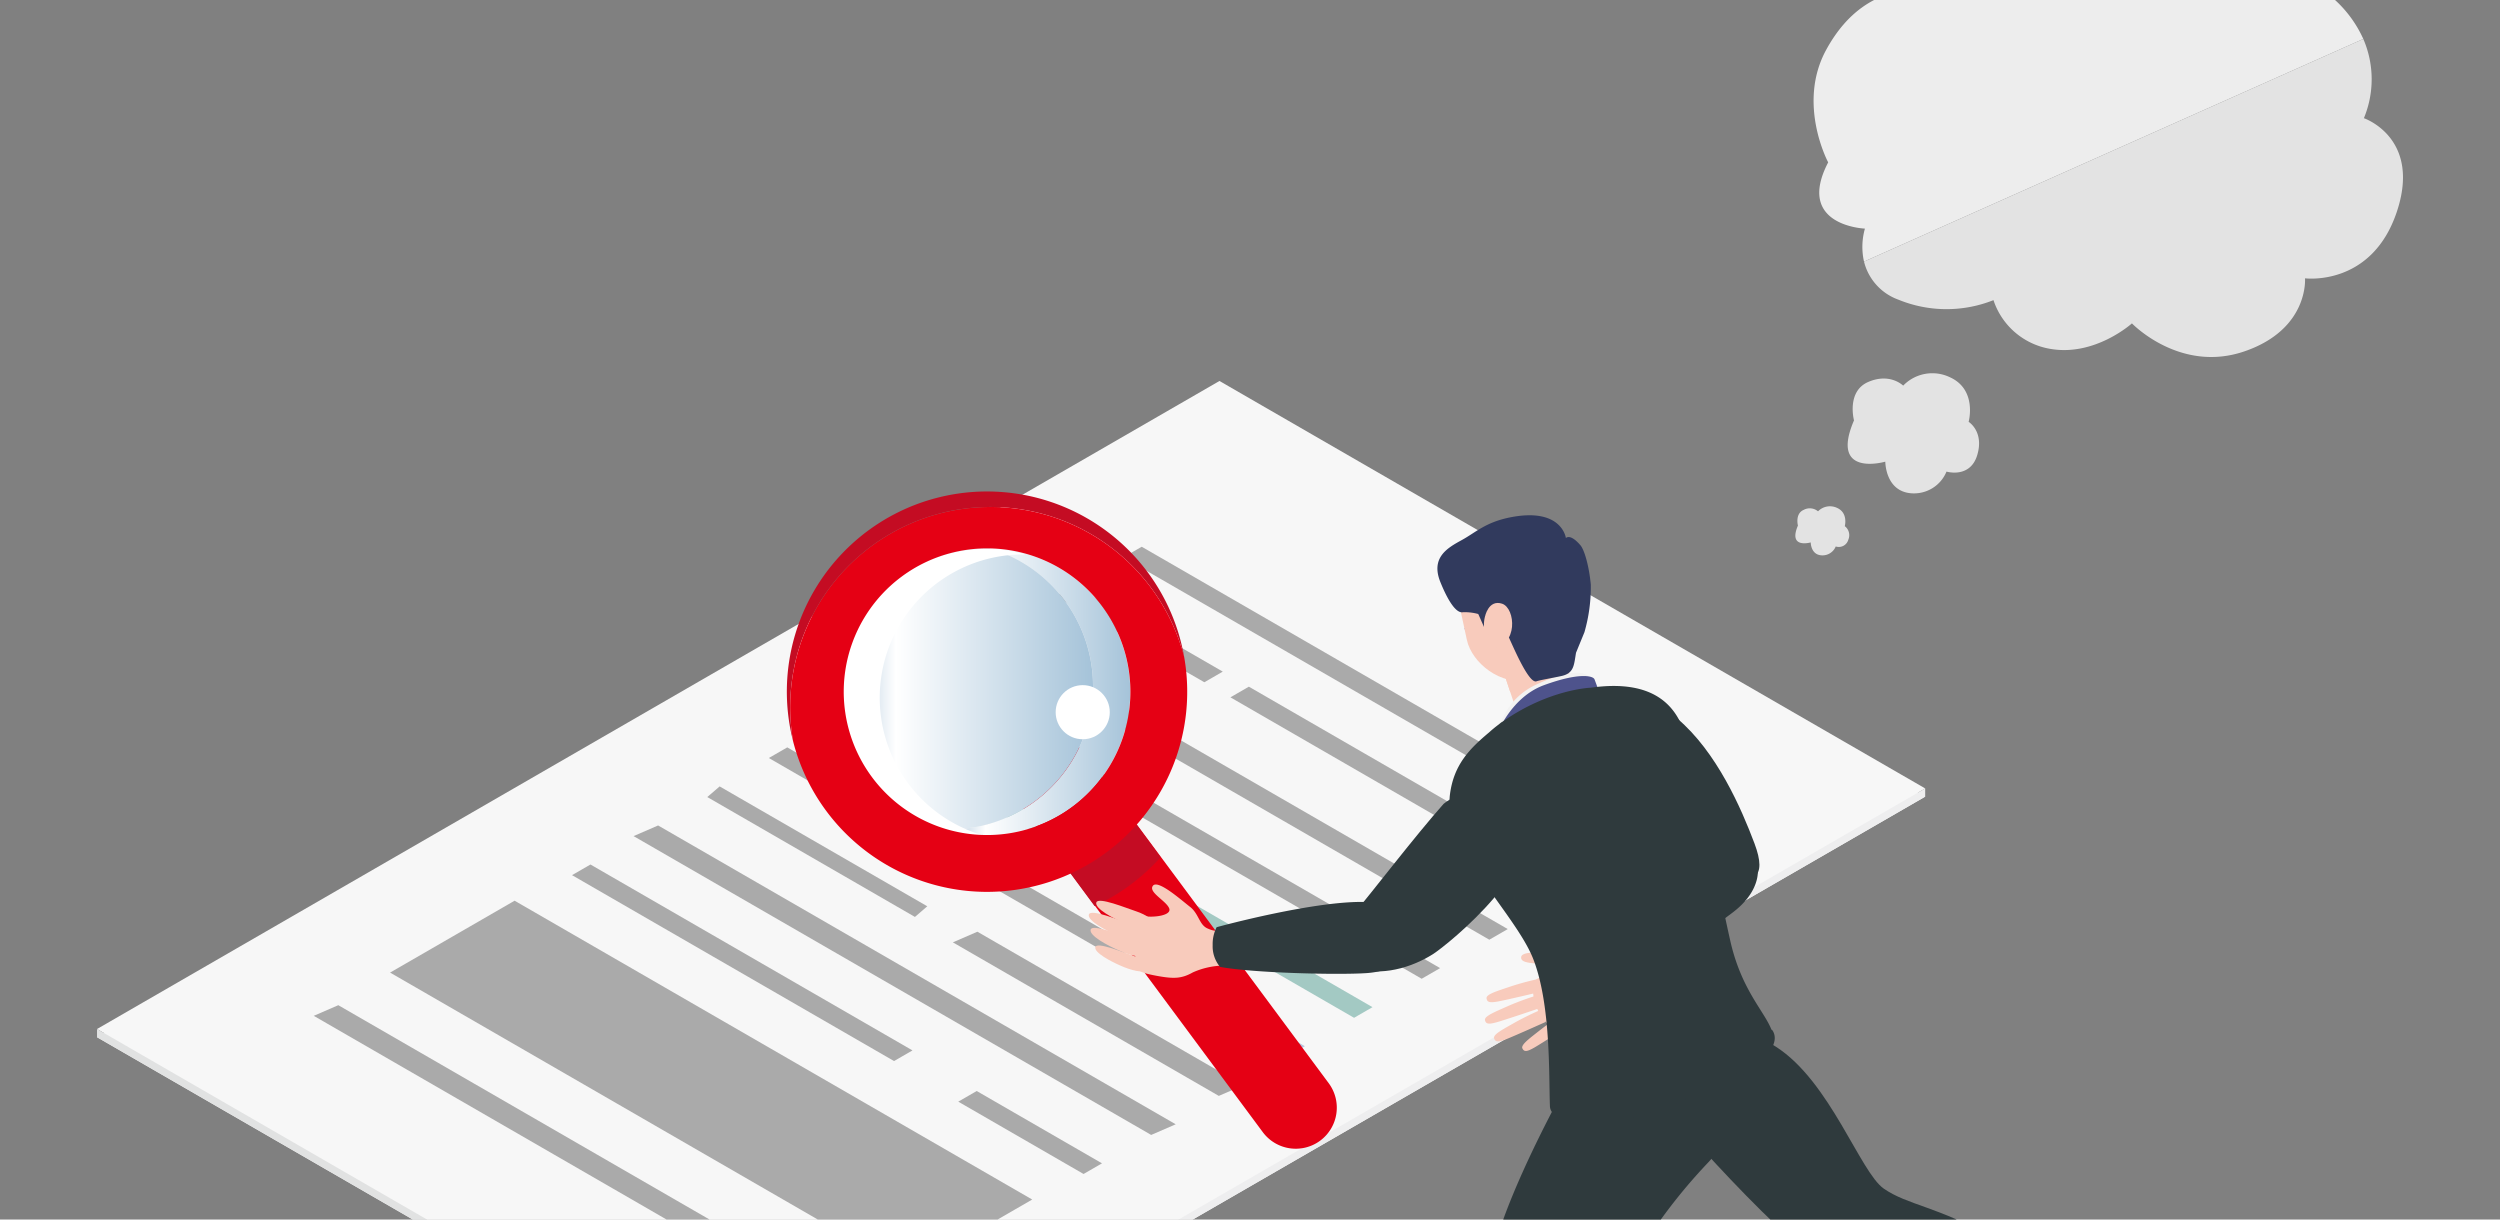 <svg xmlns="http://www.w3.org/2000/svg" xmlns:xlink="http://www.w3.org/1999/xlink" width="410" height="200" viewBox="0 0 410 200">
  <rect x="0" y="0" width="410" height="200" fill="#808080" stroke="none"/>
  <defs>
    <clipPath id="clip-path">
      <rect id="長方形_5482" data-name="長方形 5482" width="410" height="200" transform="translate(1165 1263)" fill="#fff" stroke="#707070" stroke-width="1"/>
    </clipPath>
    <linearGradient id="linear-gradient" y1="0.5" x2="1" y2="0.5" gradientUnits="objectBoundingBox">
      <stop offset="0" stop-color="#a7c2d8"/>
      <stop offset="0.209" stop-color="#fff"/>
      <stop offset="1" stop-color="#a5c3d9"/>
    </linearGradient>
    <clipPath id="clip-path-2">
      <path id="パス_381866" data-name="パス 381866" d="M237.524,128.234c-6.9,2.292-12.281,7.624-13.492,14.847s9.149,16.858,11.5,22.928A68.412,68.412,0,0,1,239.55,181.8c.485,3.914,10.065,3.923,16.916,1.647s12.625-8.406,12.648-11.4-4.125-5.338-5.773-12.956-4.316-22.622-5.6-26.829S252.523,123.25,237.524,128.234Z" transform="translate(-223.934 -126.11)" fill="none"/>
    </clipPath>
  </defs>
  <g id="マスクグループ_39" data-name="マスクグループ 39" transform="translate(-1165 -1263)" clip-path="url(#clip-path)">
    <g id="アートワーク_13" data-name="アートワーク 13" transform="translate(1370 1374.695)">
      <g id="グループ_302800" data-name="グループ 302800" transform="translate(-189.088 -125.305)">
        <g id="グループ_302798" data-name="グループ 302798" transform="translate(0 76.09)">
          <g id="グループ_302787" data-name="グループ 302787">
            <path id="パス_381817" data-name="パス 381817" d="M0,183.715l115.74,66.822L299.819,144.26,184.079,77.437Z" transform="translate(0 -76.09)" fill="#f7f7f7"/>
            <path id="パス_381818" data-name="パス 381818" d="M0,182.368l115.74,66.822L299.819,142.913,184.079,76.09Z" transform="translate(0 -76.09)" fill="#f7f7f7"/>
            <path id="パス_381819" data-name="パス 381819" d="M48.061,173.115l84.887,49.009,20.421-11.79L68.481,161.325Z" transform="translate(0 -76.09)" fill="#aaa"/>
            <path id="パス_381820" data-name="パス 381820" d="M143.448,118.714l84.887,49.009,3.024-1.746-84.887-49.009Z" transform="translate(0 -76.09)" fill="#aaa"/>
            <path id="パス_381821" data-name="パス 381821" d="M132.357,125.118,156.74,139.2l3.024-1.746-24.383-14.078Z" transform="translate(0 -76.09)" fill="#b7c3dd"/>
            <path id="パス_381822" data-name="パス 381822" d="M161.017,141.665l56.226,32.462,3.024-1.746-56.226-32.462Z" transform="translate(0 -76.09)" fill="#aaa"/>
            <path id="パス_381823" data-name="パス 381823" d="M168.307,105.021l84.887,49.009,3.024-1.746-84.887-49.009Z" transform="translate(0 -76.09)" fill="#aaa"/>
            <path id="パス_381824" data-name="パス 381824" d="M157.216,111.424,181.6,125.5l3.024-1.746L160.24,109.678Z" transform="translate(0 -76.09)" fill="#aaa"/>
            <path id="パス_381825" data-name="パス 381825" d="M185.876,127.971,242.1,160.433l3.024-1.746L188.9,126.225Z" transform="translate(0 -76.09)" fill="#aaa"/>
            <path id="パス_381826" data-name="パス 381826" d="M121.266,131.521l84.887,49.009,3.024-1.746-84.887-49.009Z" transform="translate(0 -76.09)" fill="#a3c9c3"/>
            <path id="パス_381827" data-name="パス 381827" d="M110.175,137.924,166.948,170.7l3.024-1.746L113.2,136.178Z" transform="translate(0 -76.09)" fill="#aaa"/>
            <path id="パス_381828" data-name="パス 381828" d="M172.306,173.8l22.756,13.138,3.024-1.746L175.33,172.049Z" transform="translate(0 -76.09)" fill="#b7c3dd"/>
            <path id="パス_381829" data-name="パス 381829" d="M100.085,144.327l34.053,19.66,2.024-1.746-34.053-19.66Z" transform="translate(0 -76.09)" fill="#aaa"/>
            <path id="パス_381830" data-name="パス 381830" d="M140.357,168.156l43.615,25.181L188,191.59,144.381,166.41Z" transform="translate(0 -76.09)" fill="#aaa"/>
            <path id="パス_381831" data-name="パス 381831" d="M87.993,150.731,172.88,199.74l4.024-1.746L92.018,148.985Z" transform="translate(0 -76.09)" fill="#aaa"/>
            <path id="パス_381832" data-name="パス 381832" d="M77.9,157.134l52.811,30.49,3.024-1.746-52.811-30.49Z" transform="translate(0 -76.09)" fill="#aaa"/>
            <path id="パス_381833" data-name="パス 381833" d="M141.244,194.281l20.546,11.862,3.024-1.746-20.546-11.862Z" transform="translate(0 -76.09)" fill="#aaa"/>
            <path id="パス_381834" data-name="パス 381834" d="M35.544,180.207l84.887,49.009,4.024-1.746L39.568,178.46Z" transform="translate(0 -76.09)" fill="#aaa"/>
            <path id="パス_381835" data-name="パス 381835" d="M0,182.368v1.347l115.74,66.822v-1.347Z" transform="translate(0 -76.09)" fill="#e1e2e2"/>
            <path id="パス_381836" data-name="パス 381836" d="M299.819,142.913v1.347L115.74,250.538v-1.347Z" transform="translate(0 -76.09)" fill="#eeeeef"/>
          </g>
          <g id="グループ_302789" data-name="グループ 302789" transform="translate(227.62 75.908)">
            <g id="グループ_302788" data-name="グループ 302788" transform="translate(0 17.813)">
              <path id="パス_381837" data-name="パス 381837" d="M245.75,170.624s-.119.411-1.491.655-2.384-1.132-4.106-1.232-6.507-.711-6.6.55,2.961.767,4.044,1.456-.157,1.523-1.286,2.022-1.155,3.729.555,6.176,2.852,2.565,5.194,1.5,3.338-1.771,4.216-3.566a12.225,12.225,0,0,1,3.249-3.513Z" transform="translate(-227.62 -169.811)" fill="#f8cbbc"/>
              <path id="パス_381838" data-name="パス 381838" d="M236.631,174.108a44.7,44.7,0,0,0-4.779,1.275c-2.211.756-4.045,1.268-3.969,1.947s.564.759,1.9.518,6.909-1.565,6.909-1.565Z" transform="translate(-227.62 -169.811)" fill="#f8cbbc"/>
              <path id="パス_381839" data-name="パス 381839" d="M236.036,176.889a44.636,44.636,0,0,0-4.639,1.717c-2.13.959-3.908,1.639-3.769,2.309s.632.7,1.943.338,6.732-2.205,6.732-2.205Z" transform="translate(-227.62 -169.811)" fill="#f8cbbc"/>
              <path id="パス_381840" data-name="パス 381840" d="M237.107,179.084a44.71,44.71,0,0,0-4.453,2.151c-2.029,1.158-3.735,2.006-3.532,2.659s.7.639,1.967.15,6.491-2.836,6.491-2.836Z" transform="translate(-227.62 -169.811)" fill="#f8cbbc"/>
              <path id="パス_381841" data-name="パス 381841" d="M240.935,179.6a44.621,44.621,0,0,0-4.08,2.795c-1.832,1.449-3.391,2.543-3.093,3.159s.785.528,1.967-.147,5.992-3.778,5.992-3.778Z" transform="translate(-227.62 -169.811)" fill="#f8cbbc"/>
            </g>
            <path id="パス_381842" data-name="パス 381842" d="M249.274,175.09c4.789-2.128,15.767-9.287,19.268-12.057s4.1-5.766,3.751-7.4-2.87-6.051-9.642-1.927-17.3,16.6-17.3,16.6a5.8,5.8,0,0,0,1.074,2.655A4.969,4.969,0,0,0,249.274,175.09Z" transform="translate(-227.62 -151.998)" fill="#2f3a3d"/>
          </g>
          <path id="パス_381843" data-name="パス 381843" d="M323.84,226.451a28.264,28.264,0,0,1,4.9-.3c1.5.178,6.368.525,7.333.826s1.057,3.514.906,5.019-1.754,2.06-2.108,3.4a7.036,7.036,0,0,0-.038,3.374c.837,2.578-3.257,9.13-5.463,11.108s-4.357-.407-4.142-2.957c.186-2.216,1.612-9.624.583-11.88s-4.429-2.325-4.429-2.325Z" transform="translate(0 -76.09)" fill="#1c2229"/>
          <path id="パス_381844" data-name="パス 381844" d="M277.181,226.451a28.277,28.277,0,0,1,4.9-.3c1.5.178,6.367.525,7.332.826s1.057,3.514.906,5.019-1.754,2.06-2.108,3.4a7.035,7.035,0,0,0-.038,3.374c.837,2.578-3.257,9.13-5.463,11.108s-4.357-.407-4.142-2.957c.186-2.216,1.612-9.624.583-11.88s-4.429-2.325-4.429-2.325Z" transform="translate(0 -76.09)" fill="#1c2229"/>
          <path id="パス_381845" data-name="パス 381845" d="M260.92,182.116s5.538-2.519,14.425,3.162,13.793,20.569,17.688,23.271,8.876,2.931,17.575,7.909,21.125,9.431,21.125,9.431-.439,6.575-6.149,9.164c0,0-29.622-7.623-38.816-11.687s-30.809-29.582-30.809-29.582Z" transform="translate(0 -76.09)" fill="#2f3a3d"/>
          <path id="パス_381846" data-name="パス 381846" d="M241.985,189.7s-17.541,30.609-13.156,37.918,50.066,9.684,50.066,9.684l2.376-12.607L252.4,219.761a90.262,90.262,0,0,1,11.681-15.349c6.775-6.943,6.566-21.56,6.566-21.56Z" transform="translate(0 -76.09)" fill="#2f3a3d"/>
          <g id="グループ_302793" data-name="グループ 302793" transform="translate(113.143 18.129)">
            <g id="グループ_302792" data-name="グループ 302792">
              <path id="パス_381847" data-name="パス 381847" d="M200.592,200.683a6.733,6.733,0,0,1-9.417-1.414l-51.283-69.15a6.733,6.733,0,1,1,10.831-8l51.283,69.15A6.732,6.732,0,0,1,200.592,200.683Z" transform="translate(-113.143 -94.219)" fill="#e50014"/>
              <g id="グループ_302790" data-name="グループ 302790" transform="translate(9.098 9.328)">
                <path id="パス_381848" data-name="パス 381848" d="M146.359,103.551a23.5,23.5,0,0,1-6.922,46.076,23.5,23.5,0,1,0,6.922-46.076Z" transform="translate(-122.241 -103.547)" fill="url(#linear-gradient)"/>
                <path id="パス_381849" data-name="パス 381849" d="M158.735,112.16a23.4,23.4,0,0,0-12.376-8.609,23.5,23.5,0,0,0-6.922,46.076,23.5,23.5,0,0,0,19.3-37.467Z" transform="translate(-122.241 -103.547)" fill="url(#linear-gradient)"/>
                <path id="パス_381850" data-name="パス 381850" d="M145.356,150.623a23.5,23.5,0,0,1,6.922-46.077,23.5,23.5,0,1,0-6.922,46.077Z" transform="translate(-122.241 -103.547)" fill="#fff"/>
              </g>
              <path id="パス_381851" data-name="パス 381851" d="M174.421,154.193l-5.713-7.732a23.532,23.532,0,0,1-10.823,8.013l5.711,7.73a33,33,0,0,0,10.825-8.011Z" transform="translate(-113.143 -94.219)" fill="#c40c23"/>
              <g id="グループ_302791" data-name="グループ 302791">
                <path id="パス_381852" data-name="パス 381852" d="M127,103.177A32.829,32.829,0,0,1,178.3,121.4a32.829,32.829,0,1,0-64.132,13.83A32.822,32.822,0,0,1,127,103.177Z" transform="translate(-113.143 -94.219)" fill="#c40c23"/>
                <path id="パス_381853" data-name="パス 381853" d="M165.474,153.454A32.821,32.821,0,0,0,178.3,121.4a32.829,32.829,0,0,0-64.132,13.83,32.83,32.83,0,0,0,51.3,18.223ZM132,108.144a23.506,23.506,0,1,1-4.938,32.874A23.505,23.505,0,0,1,132,108.144Z" transform="translate(-113.143 -94.219)" fill="#e50014"/>
              </g>
            </g>
            <ellipse id="楕円形_6048" data-name="楕円形 6048" cx="4.437" cy="4.437" rx="4.437" ry="4.437" transform="translate(44.073 31.754)" fill="#fff"/>
          </g>
          <g id="グループ_302794" data-name="グループ 302794" transform="translate(162.642 82.579)">
            <path id="パス_381854" data-name="パス 381854" d="M183.78,166.184s-.35.286-1.69-.323-1.4-2.411-2.84-3.528-5.243-4.51-6.076-3.467,2.12,2.439,2.651,3.687-2.71,1.553-3.992,1.313-1.573,2.237-1.547,5.391-.671,3.634,3.628,4.411c2.675.484,3.967.453,5.8-.585a12.909,12.909,0,0,1,4.931-1.117Z" transform="translate(-162.642 -158.669)" fill="#f8cbbc"/>
            <path id="パス_381855" data-name="パス 381855" d="M167.552,167.124s3.584,1.584,4.425.609-1.209-2.184-2.792-2.7-6.236-2.433-6.524-1.442S165.43,166.221,167.552,167.124Z" transform="translate(-162.642 -158.669)" fill="#f8cbbc"/>
            <path id="パス_381856" data-name="パス 381856" d="M168.773,165.153s3.584,1.584,4.425.609-1.209-2.184-2.792-2.7-6.235-2.433-6.523-1.443S166.652,164.25,168.773,165.153Z" transform="translate(-162.642 -158.669)" fill="#f8cbbc"/>
            <path id="パス_381857" data-name="パス 381857" d="M167.846,169.594s3.584,1.584,4.425.61-1.209-2.185-2.792-2.7-6.236-2.433-6.524-1.443S165.724,168.691,167.846,169.594Z" transform="translate(-162.642 -158.669)" fill="#f8cbbc"/>
            <path id="パス_381858" data-name="パス 381858" d="M168.107,172.086s3.213,1.42,3.967.546-1.084-1.958-2.5-2.418-5.59-2.181-5.848-1.293S166.2,171.276,168.107,172.086Z" transform="translate(-162.642 -158.669)" fill="#f8cbbc"/>
          </g>
          <path id="パス_381859" data-name="パス 381859" d="M253.382,129.113s-.7-3.136,5.777,2.335,10.509,14.754,12.665,20.491-.123,6.793-5.386,5.432-11.615-10.664-13.517-13.122C248.93,139.1,242.728,131.7,253.382,129.113Z" transform="translate(0 -76.09)" fill="#2f3a3d"/>
          <path id="パス_381860" data-name="パス 381860" d="M230.439,123.094l2.893,8.707a18.291,18.291,0,0,0,6.621-.708,6.166,6.166,0,0,0,2.865-2.6l-2.694-8.621Z" transform="translate(0 -76.09)" fill="#f8cbbc"/>
          <path id="パス_381861" data-name="パス 381861" d="M231.754,127.051a6.448,6.448,0,0,0,5.763.6,5.723,5.723,0,0,0,3.851-3.8l-1.244-3.981-9.685,3.218Z" transform="translate(0 -76.09)" fill="#f8cbbc" style="mix-blend-mode: multiply;isolation: isolate"/>
          <path id="パス_381862" data-name="パス 381862" d="M229.849,133.324A11.1,11.1,0,0,1,236,125.9c5.25-2.471,8.206-2.326,8.8-1.071s.309,4.433.309,4.433Z" transform="translate(0 -76.09)" fill="#f2f2f2"/>
          <path id="パス_381863" data-name="パス 381863" d="M224.248,116.666s3.386,7,6.422,6.486l-.906-6.9Z" transform="translate(0 -76.09)" fill="#6167ad"/>
          <path id="パス_381864" data-name="パス 381864" d="M229.374,134.491s2.294-6.45,7.911-8.509,7.962-1.583,8.285-1a33.363,33.363,0,0,1,1.111,3.343Z" transform="translate(0 -76.09)" fill="#4e538c"/>
          <g id="グループ_302797" data-name="グループ 302797" transform="translate(221.808 50.019)">
            <g id="グループ_302796" data-name="グループ 302796" transform="translate(2.126 0.001)">
              <g id="グループ_302795" data-name="グループ 302795" clip-path="url(#clip-path-2)">
                <path id="パス_381865" data-name="パス 381865" d="M222.509,138.705s5.383,13.363,13.31,20.848,5.241,14.911,9.272,18.908,19,.574,28.95-3.485l-16.7,13.761-21.351,5.993-13.232-34.157-6.538-19.678Z" transform="translate(-223.934 -126.111)" fill="#dbdcdc" opacity="0.32" style="mix-blend-mode: multiply;isolation: isolate"/>
              </g>
            </g>
            <path id="パス_381867" data-name="パス 381867" d="M238.277,195.033c-.2-4.885.2-16.5-2.7-24.054s-14.858-18.256-13.69-27.127c.638-4.847,3.211-7.446,6.411-10.126.454-.416.974-.847,1.567-1.292l.291-.239a2.17,2.17,0,0,1,.39-.254l.08-.057c7.583-5.278,14.359-5.49,14.359-5.49,10.714-1.525,14.135,3.374,15.475,7.721,1.637,5.311,5.227,24.192,7.394,33.788,1.807,8,5.527,11.465,6.752,14.571l.11.056s1.5,1.682-1.1,4.232a8.82,8.82,0,0,1-2.577,1.73c-3.26,1.465-10.9,6.294-18.511,8.328C245.527,198.692,238.4,197.974,238.277,195.033Z" transform="translate(-221.808 -126.11)" fill="#2f3a3d"/>
          </g>
          <rect id="長方形_5502" data-name="長方形 5502" width="17.159" height="22.389" rx="8.579" transform="translate(221.75 28.962) rotate(-12.141)" fill="#f8cbbc"/>
          <path id="パス_381868" data-name="パス 381868" d="M220.833,145.448s6.883-5.825,12.4,1.647-11.671,21.453-14.2,23.032c-9.213,5.746-20.181,2.163-13.082-6.413C209.21,159.773,216.282,150.575,220.833,145.448Z" transform="translate(0 -76.09)" fill="#2f3a3d"/>
          <path id="パス_381869" data-name="パス 381869" d="M242.557,120.656c-.338,1.965-.307,3.3-2.242,3.785-.941.234-3.725.705-4.23.9-1.336.529-4.2-6.583-4.659-7.427a8.456,8.456,0,0,0-7.4-3.9c-1.478.3-3.091-3.4-3.713-4.935-1.633-4.028,1.157-5.611,3.484-6.885s3.933-2.942,7.983-3.741c8.474-1.672,9.117,3.4,9.117,3.4s.655-.823,2.375,1.171c.647.749,1.411,3.338,1.708,6.445a26.707,26.707,0,0,1-1.044,7.822Z" transform="translate(0 -76.09)" fill="#313a5d"/>
          <path id="パス_381870" data-name="パス 381870" d="M228.471,111.687s-.658,2.337-.868,3.125a5.413,5.413,0,0,0-.136,1.626l-1.663-3.765Z" transform="translate(0 -76.09)" fill="#313a5d"/>
          <path id="パス_381871" data-name="パス 381871" d="M227.62,114.752s.562-2.874,2.805-2.138,2.681,6.976-1.7,7.288Z" transform="translate(0 -76.09)" fill="#f8cbbc"/>
          <path id="パス_381872" data-name="パス 381872" d="M184.178,172.181c5.444,1.01,19.288,1.339,23.994,1.021s7.017-2.573,7.692-4.2,1.118-6.987-7.247-7.445-25,4.112-25,4.112a6.128,6.128,0,0,0-.653,2.955A5.257,5.257,0,0,0,184.178,172.181Z" transform="translate(0 -76.09)" fill="#2f3a3d"/>
        </g>
        <path id="パス_381873" data-name="パス 381873" d="M288.144,82.555s-1.268-4.742,2.327-6.3,5.738.6,5.738.6a6.644,6.644,0,0,1,7.614-1.4c4.582,2.032,3.121,7.335,3.121,7.335s2.576,1.591,1.408,5.46-5.036,2.7-5.036,2.7a5.765,5.765,0,0,1-5.758,3.56c-4.3-.308-4.28-5.188-4.28-5.188S284.079,92.007,288.144,82.555Z" transform="translate(0 0)" fill="#e3e3e3" style="mix-blend-mode: multiply;isolation: isolate"/>
        <path id="パス_381874" data-name="パス 381874" d="M278.95,99.8s-.518-1.938.951-2.576a2.1,2.1,0,0,1,2.345.246,2.715,2.715,0,0,1,3.111-.571c1.873.83,1.276,3,1.276,3a1.868,1.868,0,0,1,.576,2.232,1.618,1.618,0,0,1-2.059,1.1,2.355,2.355,0,0,1-2.353,1.455c-1.759-.126-1.749-2.12-1.749-2.12S277.289,103.666,278.95,99.8Z" transform="translate(0 0)" fill="#e3e3e3" style="mix-blend-mode: multiply;isolation: isolate"/>
        <g id="グループ_302799" data-name="グループ 302799" transform="translate(281.518)">
          <path id="パス_381875" data-name="パス 381875" d="M366.869,13.462c-9.936-9.122-24.494-.574-24.494-.574S337.908-1.2,321.117.082s-19.378,12.312-19.378,12.312-11.153-3.472-18.163,9.4c-4.818,8.846.334,18.445.334,18.445-5.437,10.432,6.025,10.863,6.025,10.863a11,11,0,0,0-.15,5.409L371.67,20A19.463,19.463,0,0,0,366.869,13.462Z" transform="translate(-281.518 0)" fill="#ededed"/>
          <path id="パス_381876" data-name="パス 381876" d="M295.427,62.757a20.792,20.792,0,0,0,15.589.076,11.875,11.875,0,0,0,9.209,7.972c7.392,1.358,13.5-4.161,13.5-4.161s7.887,8.23,18.474,4.582,9.912-11.97,9.912-11.97,10.88,1.414,15.023-10.814-5.368-15.45-5.368-15.45A16.611,16.611,0,0,0,371.67,20L289.785,56.512A8.926,8.926,0,0,0,295.427,62.757Z" transform="translate(-281.518 0)" fill="#e3e3e3" style="mix-blend-mode: multiply;isolation: isolate"/>
        </g>
      </g>
    </g>
  </g>
</svg>

